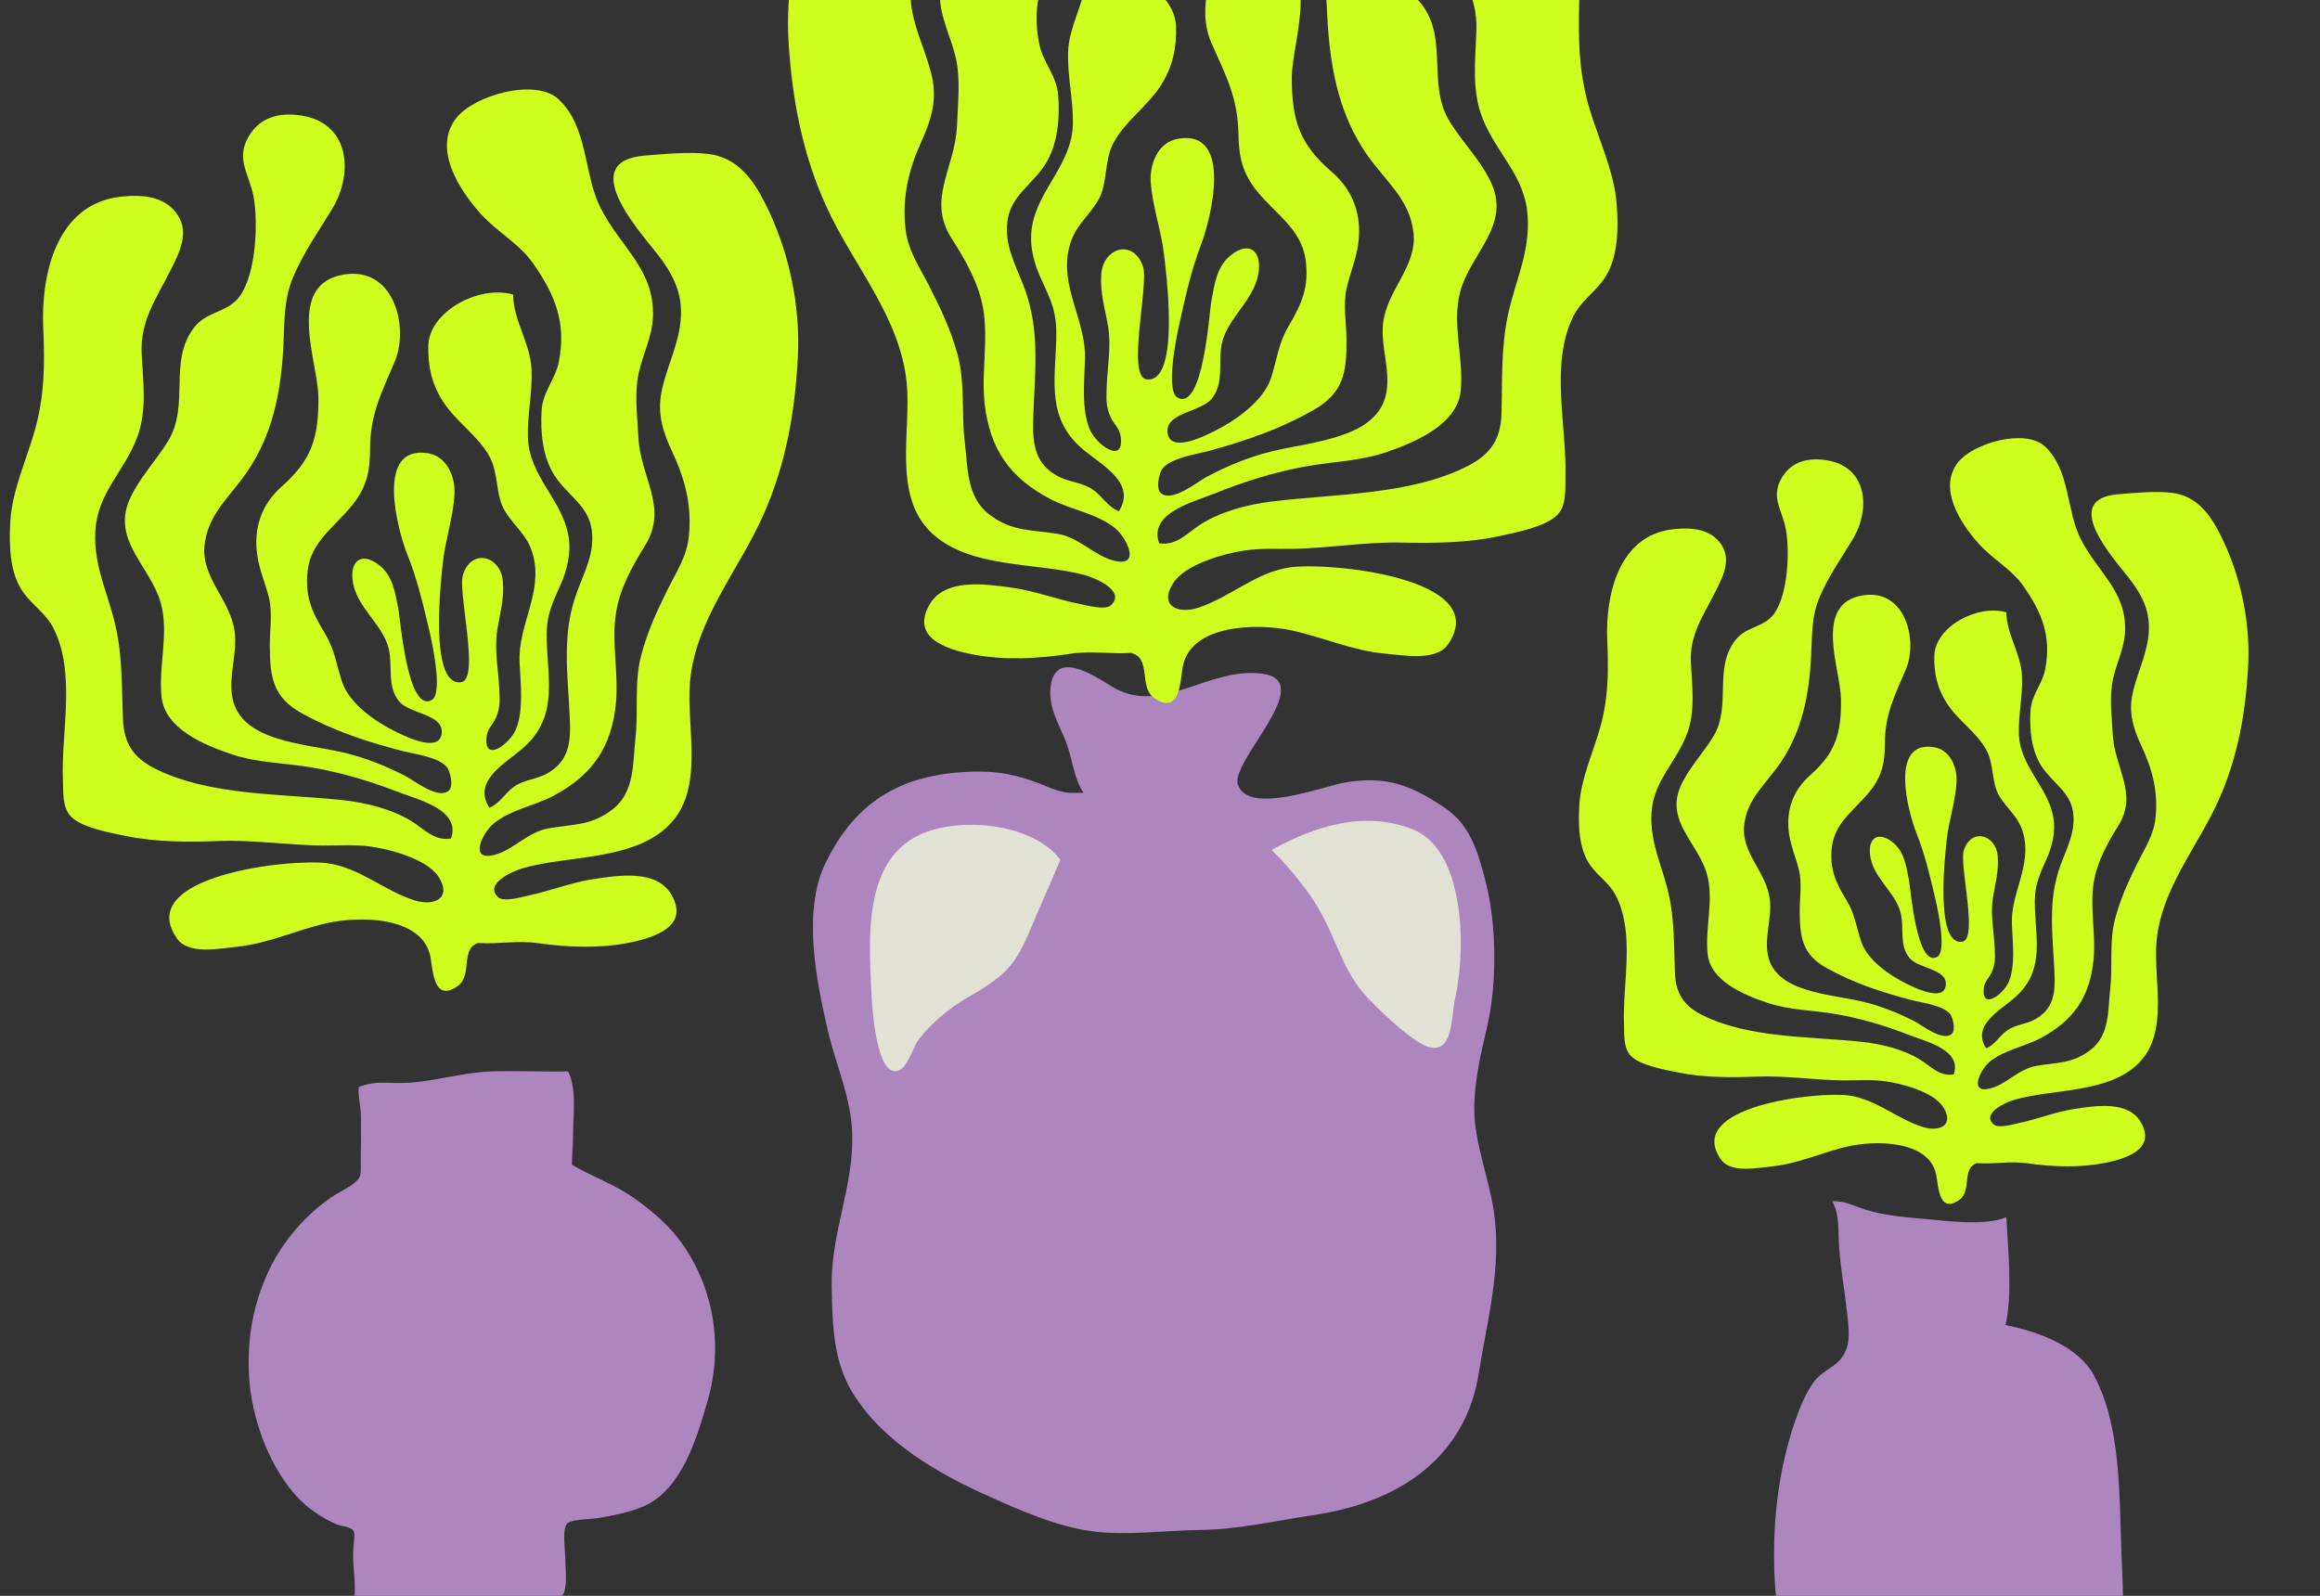 <?xml version="1.0" encoding="UTF-8"?>
<svg id="Capa_1" xmlns="http://www.w3.org/2000/svg" version="1.1" viewBox="0 0 4402 3028.2">
  <rect x="0" y="0" width="4402" height="3028.2" fill="#333333" stroke="none"/>
  <!-- Generator: Adobe Illustrator 29.3.1, SVG Export Plug-In . SVG Version: 2.1.0 Build 151)  -->
  <defs>
    <style>
      .st0 {
        fill: none;
      }

      .st1 {
        fill: #cffe1e;
      }

      .st2 {
        fill: #ad86c0;
      }

      .st3 {
        fill: #e1e2d4;
      }
    </style>
  </defs>
  <g>
    <path class="st1" d="M908.8,1789c-36.1,9.6-12.1,61.2-39.3,81.3-48,35.4-48.1-33-53.2-56.5-16.3-75-133.9-76.4-197.7-61.7-57.5,13.2-109.1,38.3-169.2,44.5-32.6,3.3-91.5,15.4-113.2-15.2-84.8-119.9,216.2-152.8,285.2-143.3,61.3,8.4,108,52.5,165.2,70.4,38.8,12.1,71.7-5.3,44.9-45.5-22.1-33.1-91.8-51.8-130.5-56.9-29.6-3.9-60-1.4-90.1-1.7-65.1-.6-129.1-10.9-194.5-8.5-59.5,2.2-119.6,2.2-176.3-9.3-29.8-6.1-83.3-15.4-104.8-36.5-17.7-17.5-15-47.3-15.9-70.1-3.7-90.8,25.4-203.6-18.3-288.5-14.4-27.9-38.8-42.4-56.4-66.7-26.9-37-27.8-91.9-25-136.5,3.5-57,30-114.7,45.8-169.6,19.3-67.1,19.6-127.4,16.5-198.3-4.2-96.4,23.6-234,147.9-247.2,40.3-4.3,84.1-1.2,107.7,35.5,22.4,34.8,1.3,74-15.3,106.6-27.1,53.4-56.3,94.2-53.5,155.3,2.5,53.8,10.7,108.4-8.6,159.5-24.8,65.8-75.6,105.2-79.3,178.1-3.4,67.4,23.9,115.8,38.4,179.9,13.3,58.9,11.5,116.7,14,177.1,1.8,44,18.9,72.1,60.2,93,104.2,52.6,242.5,47.7,357.1,60.2,44.3,4.8,92,16.7,129,39.1,24.8,15,44,39.1,76.2,33.7,19.1-55-61.9-73.4-102.7-89.2-52.2-20.2-106.6-36.3-162.2-45.8-50.6-8.6-100.4-8.2-149.6-24.4-55.3-18.2-128.3-49.4-134.7-108.9-6.4-59.1,14.5-121-1.5-178.5-19.3-69.6-93.3-118.2-59.3-196.3,17.5-40.2,50.6-73.9,73.4-111.6,41.7-69.1-.9-151.6,49.8-215.9,24.2-30.7,64.1-27.1,86.7-59.5,30-42.9,34.5-137.3,25.5-187.4-7.6-42.3-34.1-70.6-10.4-112.8,19-33.9,50.6-46.8,92-42.8,101.6,9.8,109.3,109.8,67.1,179-25,40.9-53.8,82.3-72.9,126.8-19.6,45.6-16.8,87.7-19.5,136.6-4.6,82.3-19.5,161.8-67.1,232.6-33.9,50.3-76.8,82.2-82.5,143.5-5.5,60.3,49.7,102.5,57.3,161.9,5.5,42.5-12.1,83.6-4.2,125.5,15.9,83.6,136.5,86.7,210.1,103.9,41.1,9.6,80,25.2,117.1,44.1,17.3,8.8,63.5,46.4,83.6,28.1,9.1-8.2,2.7-37-4.4-45-17.2-19.3-62.8-24.5-86.3-30.6-66.1-17.3-127.4-37.4-187.7-70.6-55.2-30.4-61-67.4-61.5-127-.3-29.9,5.6-63.2-1.6-92.7-6.9-28.1-18.4-52.9-22.4-82.4-6.7-48.7,7.6-94.1,46.6-128.5,56.3-49.8,70.8-92.4,69.6-171.2-1-64.9-60-205.9,40.6-229.5,101.5-23.8,132.8,96.5,104.2,163.9-25.4,59.9-46.8,100-46.8,166.9,0,39.5-6.1,69.9-31.7,102.7-33.6,43-80,70-86.6,126.7-5.6,48.2,7.9,78.3,32,117.9,19.8,32.5,22.1,59.9,33.4,93.6,14.1,41.8,64.5,76.4,104.7,95.7,21.4,10.3,82.5,39.1,84.4-.4,1.7-34.6-61.3-35-80.8-58.4-23.9-28.7-12-66.9-19.8-99.7-11.5-48.3-62.9-79.3-68.7-131.1-4.2-37.1,17.6-52.5,49-29.2,28,20.8,31.7,54.5,38,85,3.6,17.8,17.2,197.9,63.3,172.2,22.7-12.6-1.2-116.8-4.5-131-11.9-50-22.6-97-42-145.4-17.7-44.3-62.4-207.5,38.6-192,37,5.7,52.4,45,51,76.6-1.9,43.4-17.7,88-22.2,132-2.5,24.3-27.8,234.4,34.6,226,36.9-5-6.7-171.3,3.6-203.7,16.5-51.9,71.4-35.5,75.7,11.4,3.2,34.9-5.7,61.9-10.7,94.8-5.7,37.4,2.4,74.2,4.1,112,1,22.2,1.6,34.2-6.5,52.9-5.7,13.2-16,20.4-17.7,35.8-5.8,51,43.9,14.2,55.7-13.9,15-35.9,8.7-88.2,6.9-127-3.3-71.2,44.5-131,25.6-203.3-9.8-37.6-34.4-53.4-53-83.1-18.9-30.3-11.7-71.4-29.7-104.2-21.8-39.8-63.7-66.1-88.1-104.3-21.5-33.5-28.7-66-28-105.4,1.2-65.5,96.7-116.5,161-97.6-.3,47.6,32.8,92.1,34.9,142.3,1.9,44.3-8.2,85.1-6.9,128.8,2.3,74.5,66,118.7,77.1,188.1,5.1,31.8-2.8,64-15.5,92.3-19.2,42.6-27.9,62.5-25.8,110,3.3,76.7,19.7,144-47.3,201-32.9,28-94.5,61.2-61.4,111.3,20.1-8.5,29.8-28.4,46.8-40.1,18.8-13,40.8-13.7,59.1-23.1,44.8-22.9,48.5-60.6,46.6-104.5-3.7-85.5-16.4-161.4,13.8-242.4,14.7-39.6,33.3-73.3,27.8-116.4-5.9-46.1-45-65.6-69.4-102-23.8-35.4-28.4-83.6-25.8-125.4,2.2-36.1,26.2-58.8,32.8-92.9,14.2-73.9-7-125.6-48-185-26.6-38.6-69.9-61.1-100.7-95.6-40.8-45.7-91.2-123.7-45.9-181.4,34.1-43.5,150.1-76.3,193.9-35.7,56.5,52.5,47.4,141.6,79.4,205.4,38.4,76.6,102.8,116.7,99.8,207.1-1.2,36.5-18.7,70.4-26.7,105.7-9,39.7-3,83.2-.9,123.9,4.1,77.6,57.7,132.8,12.1,205.7-24.5,39.2-47.6,81.6-54.6,126.7-9,57.4,5.4,115.4-.3,172.5-8,80.1-42.4,134.5-118.4,174.8-36.1,19.1-81.1,26.3-113.4,52.5-20.9,16.9-48.1,72.2,1,59.7,36.7-9.4,63.1-43.4,102.9-50.4,47.5-8.3,82-4.7,122.6-36.8,41.5-32.8,37.3-88.1,42.4-133.6,6-52.6-2.7-106.4,11.1-158.4,12.1-45.4,28.9-81.7,49.6-123.6,17-34.6,36.7-62.6,40.7-102.2,5.9-58.2-7.2-108.3-31.8-160.5-17-36-27.9-70.8-20.6-110.5,7.9-42.9,28.7-82.9,35.4-126.4,8.7-56.4-9.3-95.5-44.5-140-35.8-45.3-151.1-174.4-21.6-184.7,38.4-3,82.8-7.7,120.7-3,55.3,6.9,84.8,49.4,107.2,93.7,44.5,88.1,67,192.1,62,291.5-5.2,103.1-22.5,203-65.1,299.1-46.9,105.8-129.4,199.5-139.6,318.2-7.4,86.5,28.9,202.5-40,271.3-68,67.8-191.5,56.5-277.9,81.7-18.8,5.5-74,30-45.6,55.1,10.5,9.3,44.3-.7,56.3-3.2,40.4-8.4,80.9-24.8,122.1-31.1,50.8-7.9,121.9-18.8,149.8,29.1,33.7,57.8-26.4,80.5-79.6,91.2-55.9,11.2-115.9,9-173.6.9-39.2-5.5-73.5,2.1-111.7-.2"/>
    <path class="st1" d="M3752.1,2206.9c-30.7,8.2-10.3,52-33.4,69.1-40.8,30.1-40.9-28.1-45.2-48-13.8-63.7-113.7-64.9-167.9-52.4-48.9,11.2-92.7,32.6-143.8,37.8-27.7,2.8-77.8,13.1-96.2-12.9-72.1-101.8,183.7-129.8,242.3-121.7,52.1,7.2,91.8,44.6,140.4,59.8,33,10.3,60.9-4.5,38.1-38.7-18.8-28.2-78-44-110.8-48.3-25.1-3.3-51-1.2-76.6-1.4-55.3-.5-109.7-9.3-165.3-7.2-50.6,1.9-101.6,1.9-149.8-7.9-25.3-5.1-70.8-13.1-89-31-15.1-14.8-12.7-40.2-13.5-59.6-3.2-77.2,21.6-173-15.5-245.1-12.2-23.7-33-36-47.9-56.6-22.8-31.5-23.6-78.1-21.3-116,3-48.4,25.5-97.4,38.9-144.1,16.4-57,16.6-108.3,14-168.5-3.5-81.9,20.1-198.8,125.6-210,34.2-3.6,71.4-1,91.5,30.2,19.1,29.6,1.1,62.8-13,90.6-23.1,45.4-47.8,80-45.4,131.9,2.1,45.7,9.1,92.1-7.3,135.5-21.1,55.9-64.2,89.3-67.4,151.3-2.9,57.3,20.3,98.4,32.6,152.8,11.3,50,9.7,99.1,11.9,150.4,1.6,37.4,16.1,61.3,51.2,79,88.6,44.7,206,40.6,303.4,51.1,37.6,4.1,78.2,14.2,109.6,33.2,21.1,12.8,37.4,33.2,64.7,28.6,16.2-46.7-52.6-62.3-87.3-75.8-44.3-17.2-90.5-30.9-137.9-38.9-43-7.3-85.3-7-127.1-20.8-47-15.5-109-42-114.5-92.5-5.5-50.2,12.3-102.8-1.3-151.6-16.4-59.1-79.3-100.5-50.3-166.8,14.9-34.2,43-62.8,62.3-94.8,35.4-58.7-.8-128.8,42.3-183.4,20.6-26.1,54.5-23,73.7-50.5,25.5-36.5,29.3-116.6,21.6-159.2-6.4-35.9-29-60-8.9-95.8,16.2-28.8,43-39.8,78.2-36.4,86.3,8.3,92.9,93.3,57,152.1-21.2,34.7-45.7,70-61.9,107.8-16.6,38.8-14.2,74.5-16.6,116.1-3.9,69.9-16.6,137.5-57,197.6-28.8,42.8-65.3,69.8-70.1,121.9-4.7,51.3,42.2,87.1,48.7,137.6,4.7,36.1-10.3,71-3.5,106.7,13.5,71,116,73.7,178.5,88.3,34.9,8.1,68,21.5,99.5,37.5,14.7,7.5,53.9,39.4,71,23.9,7.7-7,2.3-31.4-3.7-38.2-14.6-16.4-53.3-20.8-73.3-26-56.2-14.7-108.2-31.8-159.4-60-46.9-25.8-51.8-57.3-52.2-107.9-.2-25.4,4.7-53.7-1.4-78.8-5.8-23.8-15.6-44.9-19-70-5.7-41.4,6.5-79.9,39.6-109.2,47.8-42.3,60.2-78.5,59.1-145.5-.8-55.1-51-174.9,34.5-195,86.2-20.2,112.8,82,88.5,139.3-21.6,50.9-39.8,85-39.7,141.8,0,33.5-5.1,59.4-26.9,87.3-28.5,36.5-67.9,59.5-73.6,107.6-4.8,41,6.7,66.6,27.2,100.2,16.8,27.6,18.8,50.9,28.4,79.5,12,35.5,54.8,64.9,88.9,81.3,18.2,8.7,70.1,33.2,71.7-.4,1.4-29.4-52.1-29.7-68.7-49.7-20.3-24.3-10.2-56.8-16.8-84.7-9.7-41-53.4-67.4-58.4-111.4-3.6-31.5,14.9-44.6,41.6-24.8,23.8,17.6,26.9,46.3,32.2,72.2,3.1,15.1,14.6,168.1,53.8,146.3,19.3-10.7-1-99.2-3.9-111.3-10.1-42.5-19.2-82.4-35.6-123.5-15-37.7-53-176.3,32.8-163.1,31.5,4.8,44.5,38.2,43.3,65.1-1.6,36.9-15,74.7-18.8,112.2-2.1,20.6-23.6,199.2,29.4,192,31.3-4.2-5.7-145.5,3.1-173.1,14-44.1,60.6-30.2,64.3,9.7,2.7,29.7-4.8,52.6-9.1,80.6-4.9,31.8,2.1,63,3.5,95.1.8,18.9,1.4,29-5.5,45-4.8,11.2-13.6,17.3-15.1,30.4-5,43.3,37.3,12,47.3-11.8,12.8-30.5,7.4-74.9,5.9-107.9-2.8-60.5,37.8-111.3,21.8-172.8-8.3-31.9-29.2-45.4-45-70.6-16.1-25.8-10-60.7-25.3-88.6-18.5-33.8-54.1-56.2-74.9-88.6-18.2-28.5-24.4-56.1-23.8-89.5,1-55.7,82.2-99,136.8-83-.2,40.5,27.8,78.3,29.6,120.9,1.6,37.6-7,72.3-5.9,109.4,1.9,63.3,56.1,100.9,65.5,159.8,4.3,27-2.4,54.4-13.2,78.4-16.3,36.2-23.7,53.1-21.9,93.5,2.8,65.2,16.8,122.4-40.2,170.8-28,23.8-80.3,52-52.2,94.6,17.1-7.2,25.3-24.1,39.8-34.1,16-11,34.7-11.7,50.2-19.6,38.1-19.4,41.2-51.5,39.6-88.8-3.2-72.6-13.9-137.1,11.7-206,12.5-33.7,28.3-62.3,23.6-98.9-5-39.2-38.3-55.7-59-86.6-20.2-30.1-24.1-71.1-21.9-106.5,1.9-30.7,22.3-50,27.9-78.9,12.1-62.8-6-106.7-40.8-157.2-22.6-32.8-59.4-51.9-85.6-81.3-34.7-38.9-77.5-105.1-39-154.1,29-36.9,127.6-64.8,164.8-30.3,48,44.6,40.3,120.3,67.4,174.5,32.6,65.1,87.3,99.1,84.8,176-1,31-15.9,59.8-22.7,89.8-7.6,33.8-2.6,70.7-.8,105.3,3.5,65.9,49,112.8,10.3,174.7-20.8,33.3-40.4,69.3-46.4,107.7-7.6,48.8,4.6,98-.3,146.5-6.8,68-36,114.3-100.6,148.5-30.7,16.3-68.9,22.3-96.3,44.6-17.7,14.4-40.8,61.4.8,50.8,31.2-7.9,53.6-36.9,87.4-42.8,40.4-7,69.6-4,104.2-31.3,35.3-27.9,31.7-74.8,36.1-113.5,5.1-44.7-2.3-90.4,9.4-134.6,10.3-38.6,24.6-69.4,42.1-105,14.5-29.4,31.2-53.2,34.6-86.9,5.1-49.4-6.1-92-27-136.4-14.5-30.6-23.7-60.1-17.5-93.9,6.7-36.5,24.4-70.4,30.1-107.4,7.4-47.9-7.9-81.1-37.8-118.9-30.4-38.5-128.4-148.2-18.4-156.9,32.7-2.6,70.4-6.5,102.6-2.5,47,5.9,72,42,91,79.6,37.8,74.9,57,163.2,52.7,247.7-4.4,87.6-19.1,172.5-55.3,254.1-39.9,89.9-110,169.5-118.6,270.4-6.3,73.5,24.6,172-34,230.5-57.8,57.6-162.7,48-236.1,69.4-16,4.7-62.9,25.5-38.7,46.8,8.9,7.9,37.6-.6,47.9-2.8,34.3-7.2,68.7-21,103.7-26.5,43.2-6.7,103.6-16,127.3,24.7,28.7,49.1-22.4,68.4-67.6,77.4-47.5,9.5-98.5,7.7-147.5.8-33.3-4.7-62.4,1.8-94.9-.2"/>
    <path class="st2" d="M680.9,2062.5c36.1-12.9,50.9-6,89.6-7.7,53.6-2.3,105.9-19.5,159.5-21.6,49.2-1.9,98.6,1,147.8-.1,16.9,31.6,9.5,83.9,9.6,118.4,0,19.7-2.1,39.2-2.2,58.7,39.1,23.1,81.4,37.2,119,64.1,35.8,25.5,69,54.2,93.9,91.1,58.2,86.3,73.4,192.5,44.8,292-20,69.7-49.2,170.3-122.4,201.3-27.9,11.8-56.8,16.9-86.4,22.1-12,2.1-46.2,1.7-56.7,9.2-11.8,8.3-4.7,52.6-4.7,69.4s2.8,35.8,0,52c-2.8,16.3-4.2,15.8-20,23.9-53.7,27.4-114.6,25-173.3,25s-146.7,10.8-212.5-6.4c12.4-25.3,3.1-72.9,3.1-101.5s5.4-40,.1-48.4c-4.1-6.5-23.3-8.1-30.8-11.1-14.4-5.8-28.9-14.7-41.7-23.3-26.5-17.8-46.6-41.6-63.9-68.5-36.5-56.6-59.2-130.9-61.6-198.4-2.4-69.5,9.6-132.8,40.1-196,25.2-52.3,68.3-101.7,115.6-134.2,13.3-9.1,29.1-16.3,41.7-25.6,17.6-13,15.1-19.3,15-44.2,0-30.3,1.5-61,0-91.3-.8-16.4-5.6-32.7-3.7-48.9"/>
    <path class="st2" d="M3477,2279.3c23.9-.4,37.9,8.1,60.5,15.5,35.9,11.8,78.3,15.1,115.9,18.4,42.1,3.8,113.7,13.5,153.4-3.5,3.2,63.8,12.2,142.7-1.4,204.7,61.2,12.5,137.3,39,168,96.2,51.6,96.2,47.6,228.9,51.8,334.5,4,102.6,11.9,206.6-33.4,301.9-32.6,68.8-79.6,119.7-151,144.8-85.4,30-180.9,33.6-271.3,25.8-53.5-4.7-105.7-44.9-128.1-93-22.5-48.4-28-98.3-42.6-148.9-17.3-60.1-30.1-130.2-32.1-192.6-3.1-97.7,7.2-190,38.2-283,8.3-25,20.6-55.4,36.1-77,13.2-18.5,34.1-25.9,48.9-41.2,23.3-24.1,18.4-57.6,14.8-90.7-4.5-40.8-11.7-80.7-15-121.9-1.8-22.4.3-56.2-7.6-77.2"/>
    <rect class="st0" x="922.5" y="-646" width="2680.7" height="3791.3"/>
  </g>
  <g>
    <path class="st2" d="M2056.1,1504.4c-19-26.3-21.5-66.9-33.6-97.1-13-32.6-32.2-62.9-29.5-99.3,5.7-76.5,77.9-29.2,114.9-6.2,95.1,59,183.2-37,286.9-23.4,106.6,13.9-60.7,166-46.1,210.2,19.7,59.8,164.4,2.3,204.9-4.1,77-12.2,123.1,5,187.5,48.2,49.5,33.2,63.7,86,77.9,140.8,20.9,80.7,21.7,194.2,2.6,275.2-11.8,49.9-24,103.9-24.3,153.6-.4,65.2,27.9,133,37.2,196.8,15.4,106-12.5,205.7-29.3,309.8-16.7,103.5-79.4,181.4-174.3,225.9-44.2,20.7-90.5,33.1-138.4,40.2-72,10.7-143,27.4-215.9,28.3-65.7.8-139.3,11.2-204.3,2.5-67.3-9-136.5-39.6-197.7-67.1-96.4-43.3-198-101.9-255.5-193.4-38.9-61.9-39.8-134.8-41-206.2-1.6-98.9,41.4-186.3,39-286.4-1.6-68.6-31.2-131.8-46.5-197.9-21.7-93.6-48.2-225-4.9-315.6,60.5-126.6,155.3-173.1,287.7-175.1,42.7-.6,77.6,7.1,117,22,21.6,8.2,42.3,19.2,65.6,18.5"/>
    <path class="st3" d="M2011.9,1631.5c-52.6-70.2-192.8-82.7-268-46.9-106.4,50.6-95.2,199-90.5,298.8,1,21.8,7.7,141,40.9,148.7,25.7,5.9,35.9-41.9,47.8-57.9,23.5-31.5,58.3-60.7,92.4-80.5,64.2-37.3,89.4-55.3,117.7-123.5,17.2-41.6,43-98.1,59.7-138.7"/>
    <path class="st3" d="M2412.4,1612.8c83.7-45.2,176.3-76,269.8-38.3s101.6,216.2,78.9,318.8c-7.9,35.8-3.4,101.7-45.9,94.7-31.9-5.3-109.4-80.7-132-108.1-29.6-36.1-45.4-84-65.3-125.4-24.3-50.7-51.6-83.4-88.1-124.8"/>
  </g>
  <path class="st1" d="M2146.9,1239.3c38,9.6,13.6,64,42.5,84.7,50.9,36.4,50-35.3,55-60,15.9-78.9,139.3-82.1,206.4-67.7,60.5,13,115,38.6,178.2,44.1,34.2,3,96.2,14.8,118.5-17.6,87.2-127-229-157-301.3-146-64.2,9.8-112.5,56.7-172.2,76.3-40.5,13.3-75.3-4.5-47.7-47,22.7-35.1,95.5-55.7,136-61.6,31-4.6,62.9-2.4,94.5-3.1,68.3-1.6,135.2-13.4,203.9-11.8,62.5,1.4,125.4.5,184.7-12.4,31.2-6.8,87.1-17.4,109.3-39.9,18.3-18.6,15-49.8,15.6-73.8,2.6-95.3-29.7-213.1,14.8-302.9,14.6-29.5,40.1-45.1,58.1-70.7,27.6-39.3,27.8-96.8,24.2-143.6-4.6-59.7-33.1-119.8-50.6-177.2-21.3-70.1-22.4-133.4-20.3-207.7,2.9-101.2-28.3-245-158.8-257-42.3-3.9-88.2,0-112.4,38.8-23,36.9-.2,77.6,17.7,111.6,29.3,55.6,60.4,97.9,58.4,162-1.8,56.4-9.6,113.8,11.4,167.2,27,68.6,80.9,109.1,85.8,185.6,4.6,70.6-23.3,121.8-37.6,189.2-13.1,61.9-10.3,122.5-12,185.9-1.3,46.2-18.7,75.9-61.8,98.4-108.5,56.7-253.6,53.7-373.6,68.5-46.4,5.7-96.3,18.9-134.7,42.9-25.8,16.2-45.6,41.7-79.4,36.5-20.8-57.4,63.8-77.9,106.4-95,54.4-22,111.2-39.7,169.5-50.5,52.9-9.8,105.2-10.1,156.5-27.9,57.7-20,133.8-53.7,139.7-116.2,5.9-62.1-17-126.7-1.1-187.2,19.2-73.2,96.1-125.4,59.2-206.8-19-41.9-54.2-76.7-78.6-116-44.7-71.8-1.3-159.1-55.5-225.7-25.9-31.8-67.6-27.4-91.8-61.1-32.1-44.6-38.2-143.5-29.5-196.1,7.3-44.5,34.7-74.5,9.3-118.5-20.5-35.3-53.7-48.4-97.1-43.5-106.4,11.8-113,116.8-67.7,188.8,26.8,42.5,57.6,85.6,78.3,131.9,21.2,47.6,18.9,91.7,22.5,143,6,86.2,22.9,169.4,73.9,242.9,36.3,52.3,81.8,85,88.6,149.3,6.7,63.2-50.6,108.3-57.7,170.7-5.1,44.7,14,87.5,6.2,131.6-15.4,87.9-141.9,93-218.8,112.1-43,10.7-83.5,27.7-122.1,48-18,9.5-65.9,49.6-87.2,30.8-9.7-8.5-3.4-38.7,3.9-47.2,17.8-20.5,65.5-26.6,90.1-33.4,69.1-19.1,133-41.1,195.8-76.9,57.4-32.7,62.9-71.6,62.6-134.1-.2-31.4-6.8-66.2.3-97.3,6.8-29.5,18.5-55.8,22.3-86.7,6.3-51.2-9.4-98.6-50.8-134.1-59.8-51.4-75.6-95.9-75.6-178.5,0-68.1,59.8-216.8-46-240.1-106.8-23.5-137.8,103.2-106.8,173.5,27.5,62.4,50.6,104.2,51.6,174.3.6,41.4,7.4,73.2,34.8,107.2,35.9,44.6,84.9,72.2,92.7,131.5,6.6,50.5-7.1,82.3-31.8,124.1-20.3,34.4-22.3,63.2-33.6,98.6-14.1,44-66.5,81.1-108.3,101.9-22.3,11.1-85.9,42.2-88.5.8-2.2-36.3,63.7-37.6,83.9-62.5,24.6-30.4,11.6-70.4,19.3-104.9,11.3-50.8,64.8-84.1,70.1-138.6,3.8-39-19.2-54.8-51.8-29.9-29,22.2-32.4,57.6-38.5,89.7-3.5,18.7-15.1,207.8-63.8,181.6-24-12.9-.5-122.5,2.8-137.5,11.8-52.6,22.3-102.1,41.8-153.1,17.9-46.7,62.3-218.5-43.3-200.8-38.7,6.5-54.2,48-52.3,81.1,2.7,45.5,19.8,92,25.2,138.1,3,25.4,32.7,245.4-32.9,237.5-38.7-4.7,4.5-179.7-6.8-213.6-18.1-54.2-75.4-36.2-79.2,13.1-2.8,36.7,6.9,64.8,12.7,99.3,6.6,39.2-1.4,77.8-2.6,117.5-.7,23.3-1.2,35.9,7.6,55.4,6.2,13.7,17.1,21.1,19.1,37.3,6.9,53.4-45.9,15.5-58.6-13.8-16.3-37.5-10.4-92.4-9.2-133.1,2.4-74.8-48.6-136.7-29.9-212.9,9.7-39.6,35.3-56.5,54.3-88,19.4-32.1,11.2-75.1,29.6-109.8,22.3-42,65.8-70.3,90.9-110.7,22-35.5,29.1-69.7,27.8-111-2.3-68.7-103.2-120.8-170.3-100,1,50-33,97.1-34.5,149.7-1.3,46.4,9.9,89.2,9.2,135-1.3,78.2-67.4,125.5-78,198.4-4.9,33.4,3.9,67.1,17.7,96.6,20.7,44.4,30.2,65.1,28.7,115-2.4,80.5-18.6,151.4,52.6,210.1,34.9,28.8,100.1,62.8,66.1,115.8-21.2-8.6-31.7-29.3-49.7-41.4-20-13.3-43-13.8-62.4-23.3-47.3-23.3-51.7-62.8-50.4-108.9,2.6-89.7,14.7-169.5-18.1-254.1-16.1-41.4-36-76.4-30.9-121.7,5.5-48.4,46.3-69.5,71.3-108,24.4-37.5,28.5-88.1,25.2-131.9-2.9-37.8-28.4-61.3-35.8-96.9-16-77.3,5.5-131.8,47.6-194.8,27.3-40.9,72.4-65.2,104.2-101.8,42.1-48.6,93.8-131.1,45.4-191-36.4-45.1-158.6-77.8-203.9-34.5-58.5,55.9-47.6,149.3-80.2,216.6-39.1,80.9-106,123.9-101.6,218.7,1.8,38.3,20.7,73.6,29.5,110.5,10,41.5,4.4,87.2,2.8,130-3.1,81.5-58.5,140.1-9.6,215.9,26.3,40.7,51.1,84.9,59.2,132.1,10.3,60-3.9,121.1,2.9,180.9,9.6,83.9,46.5,140.4,126.8,181.5,38.2,19.5,85.4,26.3,119.7,53.4,22.1,17.4,51.5,75-.1,62.7-38.6-9.3-66.8-44.6-108.7-51.3-50-8-86-3.7-129.2-36.8-44-33.8-40.4-91.8-46.5-139.5s1.3-111.7-14-166c-13.4-47.5-31.6-85.2-53.8-128.9-18.4-36-39.4-65.2-44.3-106.6-7.1-60.9,5.9-113.7,31-168.8,17.3-38,28.2-74.7,20-116.2-8.9-44.9-31.4-86.5-39-132-9.9-59,8.3-100.3,44.6-147.5,36.9-48,155.9-185.2,19.9-194-40.3-2.6-87-6.8-126.7-1.3-57.9,8.1-88.2,53.1-111,99.9-45.4,93.1-67.4,202.4-60.7,306.6,7,108.1,26.6,212.6,72.8,312.7,50.8,110.2,138.7,207.3,151.2,331.6,9.1,90.6-27.3,212.8,46,283.9,72.3,70.1,201.7,56.4,292.7,81.5,19.8,5.5,78.1,30.4,48.6,57.1-10.9,9.9-46.5,0-59.1-2.6-42.5-8.2-85.2-24.8-128.5-30.8-53.4-7.5-128.1-17.9-156.7,32.7-34.5,61.1,28.9,84,84.8,94.4,58.8,10.9,121.7,7.7,182.1-1.6,41.1-6.4,77.1,1.1,117.2-1.9"/>
</svg>